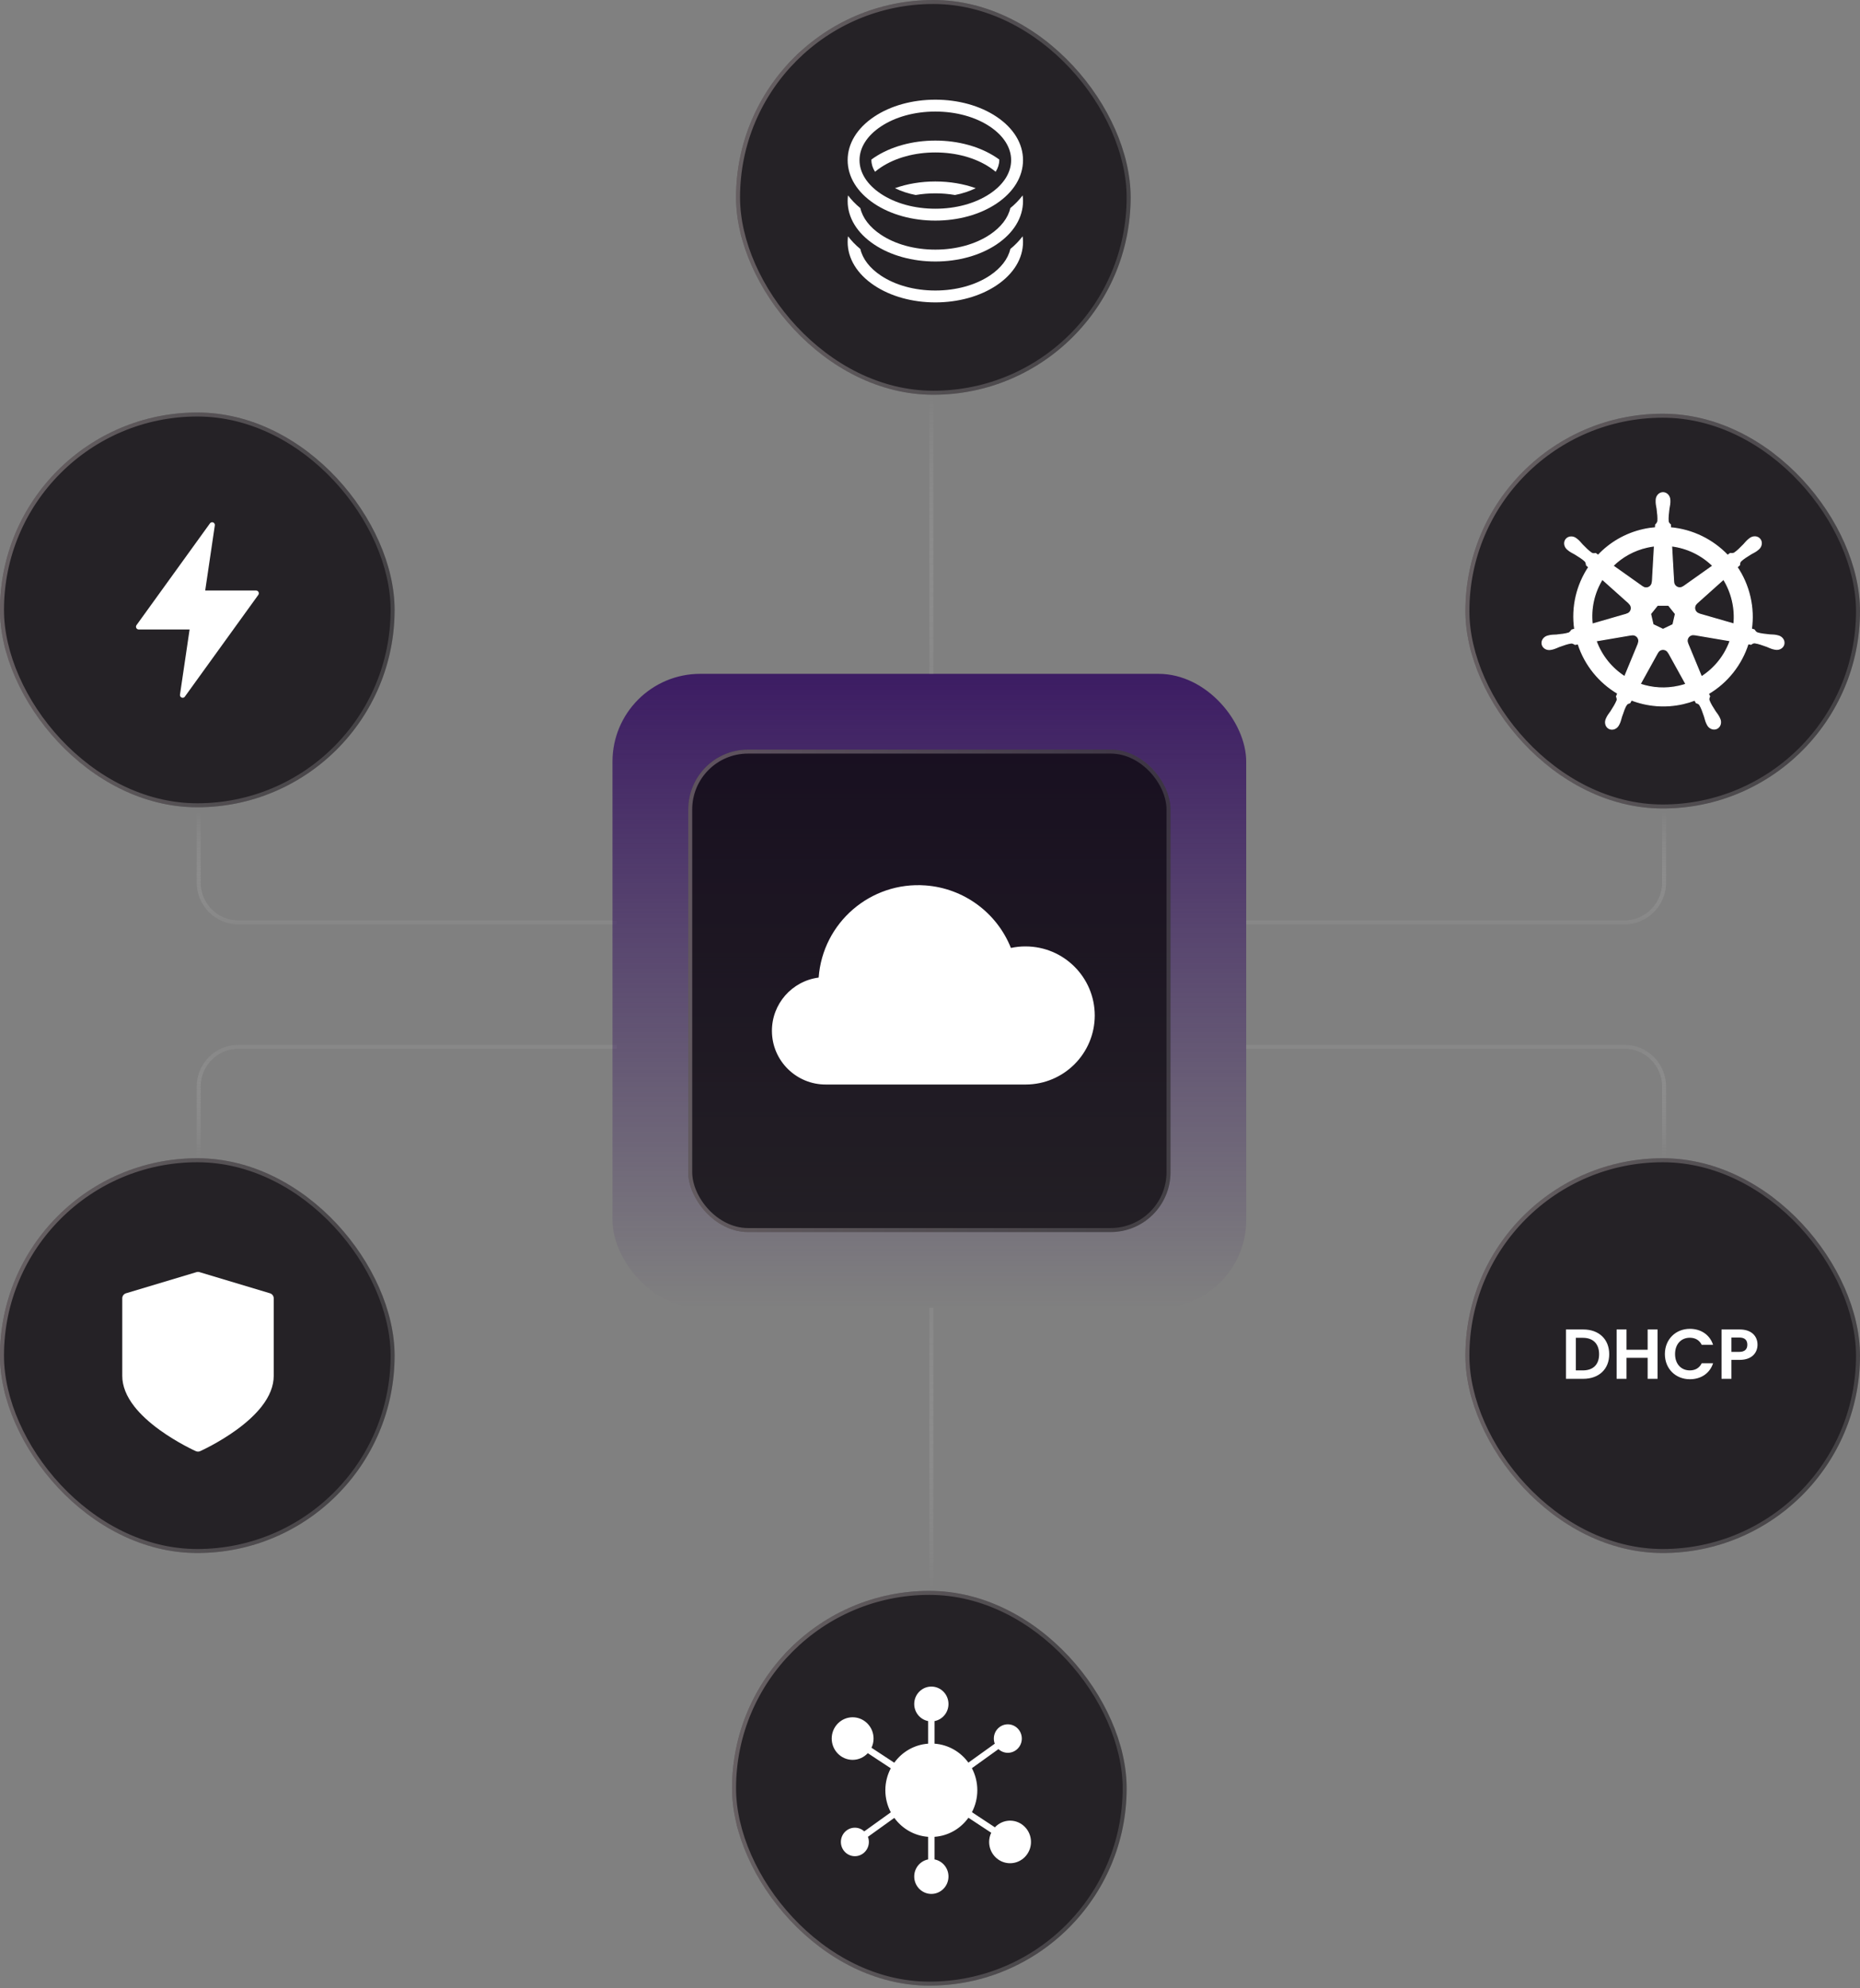 <svg width="424" height="453" viewBox="0 0 424 453" fill="none" xmlns="http://www.w3.org/2000/svg">
<rect x="0" y="0" width="424" height="453" fill="#808080" stroke="none"/>
<path d="M45.295 184.722V201.115C45.295 206.133 49.363 210.2 54.38 210.2H140.603" stroke="url(#paint0_linear_319_121)" stroke-opacity="0.3" stroke-width="0.909"/>
<path d="M45.295 263.988L45.295 247.596C45.295 242.578 49.363 238.51 54.38 238.51L140.603 238.51" stroke="url(#paint1_linear_319_121)" stroke-opacity="0.3" stroke-width="0.909"/>
<path d="M379.343 184.722V201.115C379.343 206.133 375.275 210.2 370.257 210.2H284.035" stroke="url(#paint2_linear_319_121)" stroke-opacity="0.3" stroke-width="0.909"/>
<path d="M379.343 263.988L379.343 247.596C379.343 242.578 375.275 238.51 370.257 238.51L284.035 238.51" stroke="url(#paint3_linear_319_121)" stroke-opacity="0.3" stroke-width="0.909"/>
<path d="M212.307 362.513L212.307 298.006" stroke="url(#paint4_linear_319_121)" stroke-opacity="0.3" stroke-width="0.909"/>
<rect x="139.623" y="153.546" width="144.46" height="144.46" rx="20" fill="url(#paint5_linear_319_121)"/>
<g style="mix-blend-mode:plus-lighter">
<rect x="156.886" y="170.808" width="109.935" height="109.935" rx="13.628" fill="#0E0B10" fill-opacity="0.8"/>
<rect x="157.34" y="171.263" width="109.027" height="109.027" rx="13.174" stroke="url(#paint6_linear_319_121)" stroke-opacity="0.3" stroke-width="0.909"/>
</g>
<g style="mix-blend-mode:overlay">
<path d="M249.558 231.393C249.544 240.077 242.5 247.113 233.805 247.127H188.298C181.532 247.172 176.01 241.729 175.965 234.971C175.924 228.798 180.491 223.562 186.618 222.756C187.542 210.239 198.45 200.839 210.983 201.762C219.664 202.401 227.22 207.932 230.445 216.008C231.549 215.767 232.676 215.65 233.805 215.659C242.5 215.672 249.544 222.709 249.558 231.393Z" fill="white"/>
</g>
<path d="M212.307 89.038V153.546" stroke="url(#paint7_linear_319_121)" stroke-opacity="0.3" stroke-width="0.909"/>
<g style="mix-blend-mode:plus-lighter">
<rect x="334.049" y="263.93" width="89.952" height="89.952" rx="44.976" fill="#0E0B10" fill-opacity="0.8"/>
<rect x="334.503" y="264.384" width="89.043" height="89.043" rx="44.522" stroke="url(#paint8_linear_319_121)" stroke-opacity="0.3" stroke-width="0.909"/>
</g>
<g style="mix-blend-mode:overlay">
<path d="M360.902 302.943C364.495 302.943 366.831 305.166 366.831 308.582C366.831 311.981 364.495 314.189 360.902 314.189H356.971V302.943H360.902ZM359.227 312.271H360.822C363.19 312.271 364.527 310.918 364.527 308.582C364.527 306.246 363.19 304.844 360.822 304.844H359.227V312.271ZM375.593 314.189V309.404H370.776V314.189H368.52V302.943H370.776V307.567H375.593V302.943H377.849V314.189H375.593ZM379.521 308.55C379.521 305.182 381.986 302.798 385.224 302.798C387.722 302.798 389.752 304.135 390.509 306.439H387.915C387.383 305.36 386.417 304.828 385.208 304.828C383.243 304.828 381.841 306.262 381.841 308.55C381.841 310.821 383.243 312.271 385.208 312.271C386.417 312.271 387.383 311.74 387.915 310.644H390.509C389.752 312.964 387.722 314.285 385.224 314.285C381.986 314.285 379.521 311.917 379.521 308.55ZM394.691 308.05H396.48C397.753 308.05 398.316 307.422 398.316 306.423C398.316 305.392 397.753 304.779 396.48 304.779H394.691V308.05ZM400.637 306.423C400.637 308.131 399.477 309.871 396.576 309.871H394.691V314.189H392.436V302.943H396.576C399.283 302.943 400.637 304.473 400.637 306.423Z" fill="white"/>
</g>
<g style="mix-blend-mode:plus-lighter">
<rect x="334.049" y="94.274" width="89.952" height="89.952" rx="44.976" fill="#0E0B10" fill-opacity="0.8"/>
<rect x="334.503" y="94.728" width="89.043" height="89.043" rx="44.522" stroke="url(#paint9_linear_319_121)" stroke-opacity="0.3" stroke-width="0.909"/>
</g>
<g style="mix-blend-mode:overlay">
<path d="M379.095 112.259C378.23 112.259 377.528 113.038 377.528 113.999C377.528 114.014 377.531 114.028 377.532 114.043C377.53 114.173 377.524 114.33 377.528 114.444C377.549 114.998 377.67 115.423 377.743 115.933C377.874 117.026 377.985 117.933 377.917 118.775C377.85 119.092 377.616 119.383 377.408 119.585L377.371 120.247C376.431 120.325 375.485 120.468 374.54 120.682C370.473 121.606 366.972 123.701 364.306 126.529C364.133 126.411 363.83 126.194 363.74 126.127C363.461 126.165 363.178 126.251 362.81 126.037C362.109 125.565 361.47 124.914 360.698 124.129C360.344 123.754 360.088 123.397 359.667 123.035C359.572 122.953 359.426 122.842 359.319 122.757C358.99 122.495 358.603 122.358 358.228 122.346C357.747 122.329 357.283 122.517 356.98 122.898C356.441 123.574 356.613 124.608 357.365 125.207C357.372 125.213 357.381 125.218 357.388 125.224C357.491 125.307 357.618 125.415 357.713 125.485C358.159 125.814 358.567 125.983 359.011 126.244C359.948 126.823 360.725 127.303 361.341 127.881C361.581 128.137 361.623 128.589 361.655 128.785L362.157 129.233C359.47 133.277 358.226 138.273 358.961 143.363L358.305 143.553C358.132 143.777 357.888 144.128 357.633 144.233C356.827 144.487 355.92 144.58 354.825 144.695C354.311 144.737 353.867 144.712 353.322 144.815C353.202 144.838 353.035 144.881 352.904 144.912C352.899 144.913 352.895 144.914 352.89 144.915C352.883 144.917 352.874 144.921 352.867 144.922C351.944 145.145 351.351 145.994 351.542 146.83C351.733 147.666 352.634 148.174 353.563 147.974C353.57 147.973 353.579 147.972 353.586 147.971C353.597 147.969 353.606 147.963 353.617 147.961C353.746 147.932 353.908 147.901 354.021 147.871C354.557 147.727 354.945 147.516 355.427 147.332C356.463 146.96 357.322 146.65 358.158 146.529C358.507 146.501 358.875 146.744 359.058 146.846L359.741 146.729C361.312 151.6 364.604 155.537 368.774 158.008L368.489 158.69C368.592 158.955 368.705 159.314 368.628 159.576C368.324 160.364 367.804 161.196 367.211 162.124C366.924 162.553 366.63 162.885 366.371 163.376C366.309 163.493 366.23 163.673 366.17 163.797C365.767 164.659 366.063 165.651 366.836 166.023C367.614 166.397 368.58 166.002 368.998 165.139C368.998 165.138 369 165.137 369.001 165.136C369.002 165.135 369.001 165.134 369.001 165.133C369.061 165.01 369.145 164.849 369.195 164.734C369.417 164.226 369.491 163.79 369.647 163.299C370.061 162.258 370.289 161.165 370.86 160.485C371.016 160.298 371.27 160.227 371.535 160.156L371.889 159.514C375.524 160.909 379.592 161.283 383.656 160.36C384.583 160.15 385.478 159.877 386.343 159.55C386.443 159.727 386.628 160.067 386.678 160.153C386.946 160.24 387.239 160.285 387.478 160.638C387.905 161.367 388.197 162.23 388.552 163.272C388.708 163.764 388.785 164.199 389.007 164.708C389.058 164.823 389.142 164.987 389.201 165.109C389.619 165.975 390.588 166.371 391.367 165.996C392.14 165.624 392.436 164.632 392.033 163.771C391.973 163.646 391.891 163.466 391.829 163.349C391.57 162.858 391.276 162.529 390.989 162.101C390.396 161.173 389.904 160.402 389.6 159.614C389.473 159.207 389.621 158.955 389.72 158.69C389.661 158.622 389.534 158.238 389.459 158.058C393.792 155.5 396.988 151.416 398.488 146.699C398.691 146.731 399.043 146.793 399.158 146.816C399.393 146.661 399.61 146.458 400.035 146.492C400.871 146.613 401.729 146.923 402.765 147.295C403.247 147.479 403.635 147.694 404.171 147.837C404.284 147.867 404.447 147.896 404.576 147.924C404.586 147.927 404.596 147.932 404.606 147.934C404.613 147.936 404.623 147.936 404.63 147.937C405.558 148.137 406.46 147.629 406.651 146.793C406.842 145.957 406.249 145.108 405.326 144.885C405.191 144.855 405.001 144.803 404.871 144.778C404.326 144.675 403.882 144.7 403.368 144.658C402.273 144.543 401.366 144.45 400.56 144.196C400.231 144.068 399.998 143.677 399.884 143.517L399.251 143.332C399.579 140.96 399.491 138.491 398.924 136.02C398.351 133.526 397.339 131.246 395.989 129.236C396.151 129.089 396.457 128.818 396.544 128.738C396.569 128.457 396.548 128.162 396.839 127.851C397.454 127.272 398.231 126.793 399.168 126.214C399.612 125.953 400.023 125.784 400.47 125.455C400.571 125.38 400.708 125.262 400.814 125.177C401.566 124.578 401.739 123.544 401.199 122.868C400.66 122.191 399.615 122.128 398.863 122.727C398.756 122.812 398.611 122.922 398.515 123.005C398.095 123.367 397.835 123.724 397.481 124.099C396.709 124.884 396.07 125.538 395.369 126.01C395.066 126.187 394.621 126.126 394.419 126.114L393.823 126.539C390.426 122.977 385.801 120.7 380.821 120.257C380.808 120.049 380.789 119.671 380.785 119.558C380.581 119.363 380.335 119.196 380.273 118.775C380.205 117.933 380.318 117.026 380.45 115.933C380.523 115.423 380.644 114.998 380.664 114.444C380.669 114.318 380.661 114.135 380.661 113.999C380.661 113.038 379.96 112.259 379.095 112.259ZM377.133 124.407L376.668 132.623L376.635 132.64C376.604 133.375 375.999 133.962 375.256 133.962C374.952 133.962 374.671 133.864 374.443 133.697L374.429 133.704L367.693 128.928C369.763 126.893 372.411 125.388 375.463 124.695C376.021 124.568 376.578 124.474 377.133 124.407ZM381.059 124.407C384.622 124.845 387.918 126.459 390.443 128.932L383.75 133.677L383.726 133.667C383.132 134.101 382.295 133.994 381.832 133.413C381.642 133.175 381.543 132.895 381.531 132.613L381.524 132.61L381.059 124.407ZM365.249 131.997L371.401 137.499L371.394 137.533C371.949 138.015 372.031 138.853 371.568 139.434C371.378 139.671 371.124 139.831 370.852 139.905L370.845 139.932L362.96 142.208C362.559 138.538 363.424 134.971 365.249 131.997ZM392.896 132.001C393.81 133.482 394.502 135.137 394.914 136.93C395.321 138.703 395.423 140.472 395.256 142.181L387.331 139.899L387.324 139.865C386.614 139.671 386.178 138.95 386.343 138.225C386.411 137.929 386.569 137.678 386.782 137.493L386.779 137.476L392.896 132.001ZM377.833 137.924H380.353L381.919 139.882L381.357 142.325L379.095 143.413L376.826 142.322L376.263 139.879L377.833 137.924ZM385.912 144.624C386.019 144.619 386.125 144.629 386.23 144.648L386.243 144.631L394.399 146.01C393.205 149.363 390.921 152.268 387.87 154.212L384.704 146.565L384.714 146.552C384.423 145.876 384.714 145.084 385.383 144.761C385.554 144.679 385.733 144.633 385.912 144.624ZM372.214 144.658C372.836 144.666 373.395 145.098 373.539 145.732C373.607 146.029 373.574 146.323 373.462 146.582L373.486 146.612L370.353 154.182C367.424 152.303 365.092 149.489 363.844 146.037L371.929 144.664L371.943 144.681C372.033 144.665 372.125 144.656 372.214 144.658ZM379.044 147.974C379.261 147.966 379.481 148.011 379.69 148.111C379.964 148.243 380.176 148.451 380.309 148.701H380.34L384.325 155.903C383.808 156.076 383.276 156.224 382.732 156.348C379.684 157.04 376.645 156.83 373.894 155.892L377.87 148.704H377.876C378.115 148.258 378.567 147.992 379.044 147.974Z" fill="white"/>
<path d="M379.095 112.259C378.23 112.259 377.528 113.038 377.528 113.999C377.528 114.014 377.531 114.028 377.532 114.043C377.53 114.173 377.524 114.33 377.528 114.444C377.549 114.998 377.67 115.423 377.743 115.933C377.874 117.026 377.985 117.933 377.917 118.775C377.85 119.092 377.616 119.383 377.408 119.585L377.371 120.247C376.431 120.325 375.485 120.468 374.54 120.682C370.473 121.606 366.972 123.701 364.306 126.529C364.133 126.411 363.83 126.194 363.74 126.127C363.461 126.165 363.178 126.251 362.81 126.037C362.109 125.565 361.47 124.914 360.698 124.129C360.344 123.754 360.088 123.397 359.667 123.035C359.572 122.953 359.426 122.842 359.319 122.757C358.99 122.495 358.603 122.358 358.228 122.346C357.747 122.329 357.283 122.517 356.98 122.898C356.441 123.574 356.613 124.608 357.365 125.207C357.372 125.213 357.381 125.218 357.388 125.224C357.491 125.307 357.618 125.415 357.713 125.485C358.159 125.814 358.567 125.983 359.011 126.244C359.948 126.823 360.725 127.303 361.341 127.881C361.581 128.137 361.623 128.589 361.655 128.785L362.157 129.233C359.47 133.277 358.226 138.273 358.961 143.363L358.305 143.553C358.132 143.777 357.888 144.128 357.633 144.233C356.827 144.487 355.92 144.58 354.825 144.695C354.311 144.737 353.867 144.712 353.322 144.815C353.202 144.838 353.035 144.881 352.904 144.912C352.899 144.913 352.895 144.914 352.89 144.915C352.883 144.917 352.874 144.921 352.867 144.922C351.944 145.145 351.351 145.994 351.542 146.83C351.733 147.666 352.634 148.174 353.563 147.974C353.57 147.973 353.579 147.972 353.586 147.971C353.597 147.969 353.606 147.963 353.617 147.961C353.746 147.932 353.908 147.901 354.021 147.871C354.557 147.727 354.945 147.516 355.427 147.332C356.463 146.96 357.322 146.65 358.158 146.529C358.507 146.501 358.875 146.744 359.058 146.846L359.741 146.729C361.312 151.6 364.604 155.537 368.774 158.008L368.489 158.69C368.592 158.955 368.705 159.314 368.628 159.576C368.324 160.364 367.804 161.196 367.211 162.124C366.924 162.553 366.63 162.885 366.371 163.376C366.309 163.493 366.23 163.673 366.17 163.797C365.767 164.659 366.063 165.651 366.836 166.023C367.614 166.397 368.58 166.002 368.998 165.139C368.998 165.138 369 165.137 369.001 165.136C369.002 165.135 369.001 165.134 369.001 165.133C369.061 165.01 369.145 164.849 369.195 164.734C369.417 164.226 369.491 163.79 369.647 163.299C370.061 162.258 370.289 161.165 370.86 160.485C371.016 160.298 371.27 160.227 371.535 160.156L371.889 159.514C375.524 160.909 379.592 161.283 383.656 160.36C384.583 160.15 385.478 159.877 386.343 159.55C386.443 159.727 386.628 160.067 386.678 160.153C386.946 160.24 387.239 160.285 387.478 160.638C387.905 161.367 388.197 162.23 388.552 163.272C388.708 163.764 388.785 164.199 389.007 164.708C389.058 164.823 389.142 164.987 389.201 165.109C389.619 165.975 390.588 166.371 391.367 165.996C392.14 165.624 392.436 164.632 392.033 163.771C391.973 163.646 391.891 163.466 391.829 163.349C391.57 162.858 391.276 162.529 390.989 162.101C390.396 161.173 389.904 160.402 389.6 159.614C389.473 159.207 389.621 158.955 389.72 158.69C389.661 158.622 389.534 158.238 389.459 158.058C393.792 155.5 396.988 151.416 398.488 146.699C398.691 146.731 399.043 146.793 399.158 146.816C399.393 146.661 399.61 146.458 400.035 146.492C400.871 146.613 401.729 146.923 402.765 147.295C403.247 147.479 403.635 147.694 404.171 147.837C404.284 147.867 404.447 147.896 404.576 147.924C404.586 147.927 404.596 147.932 404.606 147.934C404.613 147.936 404.623 147.936 404.63 147.937C405.558 148.137 406.46 147.629 406.651 146.793C406.842 145.957 406.249 145.108 405.326 144.885C405.191 144.855 405.001 144.803 404.871 144.778C404.326 144.675 403.882 144.7 403.368 144.658C402.273 144.543 401.366 144.45 400.56 144.196C400.231 144.068 399.998 143.677 399.884 143.517L399.251 143.332C399.579 140.96 399.491 138.491 398.924 136.02C398.351 133.526 397.339 131.246 395.989 129.236C396.151 129.089 396.457 128.818 396.544 128.738C396.569 128.457 396.548 128.162 396.839 127.851C397.454 127.272 398.231 126.793 399.168 126.214C399.612 125.953 400.023 125.784 400.47 125.455C400.571 125.38 400.708 125.262 400.814 125.177C401.566 124.578 401.739 123.544 401.199 122.868C400.66 122.191 399.615 122.128 398.863 122.727C398.756 122.812 398.611 122.922 398.515 123.005C398.095 123.367 397.835 123.724 397.481 124.099C396.709 124.884 396.07 125.538 395.369 126.01C395.066 126.187 394.621 126.126 394.419 126.114L393.823 126.539C390.426 122.977 385.801 120.7 380.821 120.257C380.808 120.049 380.789 119.671 380.785 119.558C380.581 119.363 380.335 119.196 380.273 118.775C380.205 117.933 380.318 117.026 380.45 115.933C380.523 115.423 380.644 114.998 380.664 114.444C380.669 114.318 380.661 114.135 380.661 113.999C380.661 113.038 379.96 112.259 379.095 112.259ZM377.133 124.407L376.668 132.623L376.635 132.64C376.604 133.375 375.999 133.962 375.256 133.962C374.952 133.962 374.671 133.864 374.443 133.697L374.429 133.704L367.693 128.928C369.763 126.893 372.411 125.388 375.463 124.695C376.021 124.568 376.578 124.474 377.133 124.407ZM381.059 124.407C384.622 124.845 387.918 126.459 390.443 128.932L383.75 133.677L383.726 133.667C383.132 134.101 382.295 133.994 381.832 133.413C381.642 133.175 381.543 132.895 381.531 132.613L381.524 132.61L381.059 124.407ZM365.249 131.997L371.401 137.499L371.394 137.533C371.949 138.015 372.031 138.853 371.568 139.434C371.378 139.671 371.124 139.831 370.852 139.905L370.845 139.932L362.96 142.208C362.559 138.538 363.424 134.971 365.249 131.997ZM392.896 132.001C393.81 133.482 394.502 135.137 394.914 136.93C395.321 138.703 395.423 140.472 395.256 142.181L387.331 139.899L387.324 139.865C386.614 139.671 386.178 138.95 386.343 138.225C386.411 137.929 386.569 137.678 386.782 137.493L386.779 137.476L392.896 132.001ZM377.833 137.924H380.353L381.919 139.882L381.357 142.325L379.095 143.413L376.826 142.322L376.263 139.879L377.833 137.924ZM385.912 144.624C386.019 144.619 386.125 144.629 386.23 144.648L386.243 144.631L394.399 146.01C393.205 149.363 390.921 152.268 387.87 154.212L384.704 146.565L384.714 146.552C384.423 145.876 384.714 145.084 385.383 144.761C385.554 144.679 385.733 144.633 385.912 144.624ZM372.214 144.658C372.836 144.666 373.395 145.098 373.539 145.732C373.607 146.029 373.574 146.323 373.462 146.582L373.486 146.612L370.353 154.182C367.424 152.303 365.092 149.489 363.844 146.037L371.929 144.664L371.943 144.681C372.033 144.665 372.125 144.656 372.214 144.658ZM379.044 147.974C379.261 147.966 379.481 148.011 379.69 148.111C379.964 148.243 380.176 148.451 380.309 148.701H380.34L384.325 155.903C383.808 156.076 383.276 156.224 382.732 156.348C379.684 157.04 376.645 156.83 373.894 155.892L377.87 148.704H377.876C378.115 148.258 378.567 147.992 379.044 147.974Z" stroke="white" stroke-width="0.227"/>
</g>
<g style="mix-blend-mode:plus-lighter">
<rect y="263.93" width="89.952" height="89.952" rx="44.976" fill="#0E0B10" fill-opacity="0.8"/>
<rect x="0.454" y="264.384" width="89.043" height="89.043" rx="44.522" stroke="url(#paint10_linear_319_121)" stroke-opacity="0.3" stroke-width="0.909"/>
</g>
<g style="mix-blend-mode:overlay">
<path d="M61.541 294.698L45.479 289.879C45.254 289.812 45.014 289.812 44.789 289.879L28.726 294.698C28.219 294.851 27.871 295.318 27.871 295.847V313.517C27.871 315.815 28.802 318.167 30.636 320.509C32.038 322.297 33.977 324.093 36.399 325.847C40.468 328.792 44.475 330.599 44.644 330.675C44.8 330.744 44.967 330.779 45.134 330.779C45.301 330.779 45.468 330.744 45.624 330.675C45.792 330.599 49.799 328.792 53.869 325.847C56.291 324.093 58.23 322.297 59.631 320.509C61.466 318.167 62.396 315.815 62.396 313.517V295.847C62.396 295.318 62.049 294.851 61.541 294.698Z" fill="white"/>
</g>
<g style="mix-blend-mode:plus-lighter">
<rect x="166.88" y="362.513" width="89.947" height="89.947" rx="44.973" fill="#0E0B10" fill-opacity="0.8"/>
<rect x="167.334" y="362.967" width="89.038" height="89.038" rx="44.519" stroke="url(#paint11_linear_319_121)" stroke-opacity="0.3" stroke-width="0.909"/>
</g>
<g style="mix-blend-mode:overlay">
<path d="M235.021 419.724C235.021 422.398 232.883 424.571 230.252 424.571C227.621 424.571 225.482 422.398 225.482 419.724C225.482 418.968 225.65 418.259 225.956 417.626L220.759 414.205C218.992 416.672 216.213 418.325 213.042 418.552V423.702C214.846 424.051 216.213 425.667 216.213 427.595C216.213 429.787 214.465 431.563 212.308 431.563C210.16 431.563 208.403 429.787 208.403 427.595C208.403 425.667 209.769 424.051 211.573 423.702V418.552C208.412 418.325 205.641 416.681 203.865 414.234L197.85 418.552C197.989 418.911 198.064 419.308 198.064 419.724C198.064 421.509 196.632 422.965 194.875 422.965C193.117 422.965 191.686 421.509 191.686 419.724C191.686 417.928 193.117 416.473 194.875 416.473C195.693 416.473 196.446 416.794 197.013 417.314L203.066 412.968C202.276 411.465 201.82 409.755 201.82 407.941C201.82 406.136 202.276 404.435 203.057 402.942L197.822 399.493C196.957 400.419 195.73 401.015 194.363 401.015C191.732 401.015 189.594 398.832 189.594 396.158C189.594 393.484 191.732 391.311 194.363 391.311C196.995 391.311 199.133 393.484 199.133 396.158C199.133 396.914 198.966 397.622 198.659 398.256L203.856 401.667C205.623 399.21 208.403 397.556 211.573 397.33V392.18C209.769 391.83 208.403 390.215 208.403 388.287C208.403 386.095 210.16 384.318 212.308 384.318C214.465 384.318 216.213 386.095 216.213 388.287C216.213 390.224 214.846 391.83 213.042 392.18V397.33C216.203 397.556 218.974 399.2 220.75 401.648L226.765 397.33C226.626 396.971 226.552 396.574 226.552 396.167C226.552 394.372 227.983 392.917 229.741 392.917C231.498 392.917 232.93 394.372 232.93 396.167C232.93 397.953 231.498 399.408 229.741 399.408C228.922 399.408 228.169 399.087 227.602 398.567L221.549 402.914C222.34 404.416 222.786 406.127 222.786 407.941C222.786 409.745 222.34 411.446 221.559 412.939L226.793 416.388C227.667 415.462 228.895 414.867 230.252 414.867C232.883 414.867 235.021 417.05 235.021 419.724Z" fill="white"/>
</g>
<g style="mix-blend-mode:plus-lighter">
<rect x="167.788" width="89.947" height="89.947" rx="44.973" fill="#0E0B10" fill-opacity="0.8"/>
<rect x="168.242" y="0.454" width="89.038" height="89.038" rx="44.519" stroke="url(#paint12_linear_319_121)" stroke-opacity="0.3" stroke-width="0.909"/>
</g>
<g style="mix-blend-mode:overlay">
<path d="M230.311 56.739C229.789 58.993 228.176 61.098 225.642 62.788C222.342 64.988 217.929 66.2 213.216 66.2C208.502 66.2 204.089 64.988 200.79 62.788C198.255 61.098 196.642 58.993 196.12 56.739C195.032 55.844 194.094 54.874 193.313 53.842C193.257 54.267 193.228 54.696 193.228 55.129C193.228 58.914 195.38 62.434 199.288 65.04C203.028 67.533 207.974 68.906 213.216 68.906C218.457 68.906 223.404 67.533 227.143 65.04C231.051 62.434 233.204 58.914 233.204 55.129C233.204 54.696 233.174 54.267 233.119 53.842C232.337 54.874 231.399 55.844 230.311 56.739Z" fill="white"/>
<path d="M204.006 42.881C205.431 43.58 207.03 44.103 208.74 44.435C210.182 44.186 211.683 44.057 213.216 44.057C214.75 44.057 216.251 44.186 217.693 44.435C219.403 44.103 221.002 43.58 222.427 42.881C219.616 41.881 216.473 41.351 213.216 41.351C209.959 41.351 206.816 41.881 204.006 42.881Z" fill="white"/>
<path d="M199.465 39.143C199.874 38.799 200.316 38.468 200.791 38.151C204.09 35.951 208.503 34.739 213.217 34.739C217.93 34.739 222.343 35.951 225.643 38.151C226.117 38.468 226.559 38.799 226.968 39.143C227.509 38.282 227.791 37.387 227.791 36.492C227.791 36.444 227.79 36.397 227.788 36.349C227.579 36.197 227.365 36.046 227.144 35.899C223.404 33.406 218.458 32.033 213.216 32.033C207.975 32.033 203.029 33.406 199.289 35.899C199.068 36.046 198.854 36.197 198.645 36.349C198.643 36.397 198.642 36.444 198.642 36.492C198.642 37.387 198.924 38.282 199.465 39.143Z" fill="white"/>
<path d="M199.288 55.722C203.028 58.215 207.974 59.588 213.215 59.588C218.457 59.588 223.404 58.215 227.143 55.722C231.051 53.116 233.204 49.596 233.204 45.811C233.204 45.378 233.174 44.949 233.118 44.525C232.337 45.556 231.399 46.527 230.311 47.422C229.789 49.675 228.176 51.78 225.642 53.47C222.342 55.67 217.929 56.882 213.216 56.882C208.502 56.882 204.089 55.67 200.79 53.47C198.255 51.78 196.642 49.675 196.12 47.422C195.032 46.527 194.094 45.556 193.313 44.525C193.257 44.949 193.228 45.378 193.228 45.811C193.227 49.596 195.38 53.116 199.288 55.722Z" fill="white"/>
<path d="M199.288 46.403C203.028 48.896 207.974 50.269 213.216 50.269C218.457 50.269 223.404 48.896 227.143 46.403C231.051 43.797 233.204 40.277 233.204 36.491C233.204 32.706 231.051 29.186 227.143 26.58C223.404 24.087 218.457 22.714 213.216 22.714C207.974 22.714 203.028 24.087 199.288 26.58C195.38 29.186 193.228 32.706 193.228 36.491C193.228 40.277 195.38 43.797 199.288 46.403ZM200.79 28.832C204.089 26.632 208.502 25.42 213.216 25.42C217.929 25.42 222.342 26.632 225.642 28.832C228.773 30.919 230.497 33.64 230.497 36.491C230.497 39.343 228.773 42.063 225.642 44.151C222.342 46.351 217.929 47.562 213.216 47.562C208.502 47.562 204.089 46.351 200.79 44.151C197.658 42.063 195.934 39.343 195.934 36.491C195.934 33.64 197.658 30.919 200.79 28.832Z" fill="white"/>
</g>
<g style="mix-blend-mode:plus-lighter">
<rect y="94" width="89.952" height="89.952" rx="44.976" fill="#0E0B10" fill-opacity="0.8"/>
<rect x="0.454" y="94.454" width="89.043" height="89.043" rx="44.522" stroke="url(#paint13_linear_319_121)" stroke-opacity="0.3" stroke-width="0.909"/>
</g>
<g style="mix-blend-mode:overlay">
<path d="M58.933 134.906C58.828 134.696 58.615 134.564 58.383 134.564H46.778L48.971 119.717C49.014 119.433 48.858 119.156 48.596 119.047C48.333 118.938 48.031 119.024 47.863 119.256L31.119 142.445C30.982 142.635 30.962 142.887 31.067 143.096C31.172 143.306 31.385 143.438 31.617 143.438H43.22L41.028 158.283C40.986 158.567 41.142 158.844 41.404 158.953C41.48 158.985 41.56 159 41.638 159C41.831 159 42.018 158.909 42.137 158.744L58.881 135.557C59.018 135.367 59.038 135.116 58.933 134.906Z" fill="white"/>
</g>
<defs>
<linearGradient id="paint0_linear_319_121" x1="92.949" y1="184.722" x2="92.949" y2="210.2" gradientUnits="userSpaceOnUse">
<stop stop-color="white" stop-opacity="0"/>
<stop offset="1" stop-color="#999999"/>
</linearGradient>
<linearGradient id="paint1_linear_319_121" x1="92.949" y1="263.988" x2="92.949" y2="238.51" gradientUnits="userSpaceOnUse">
<stop stop-color="white" stop-opacity="0"/>
<stop offset="1" stop-color="#999999"/>
</linearGradient>
<linearGradient id="paint2_linear_319_121" x1="331.689" y1="184.722" x2="331.689" y2="210.2" gradientUnits="userSpaceOnUse">
<stop stop-color="white" stop-opacity="0"/>
<stop offset="1" stop-color="#999999"/>
</linearGradient>
<linearGradient id="paint3_linear_319_121" x1="331.689" y1="263.988" x2="331.689" y2="238.51" gradientUnits="userSpaceOnUse">
<stop stop-color="white" stop-opacity="0"/>
<stop offset="1" stop-color="#999999"/>
</linearGradient>
<linearGradient id="paint4_linear_319_121" x1="211.807" y1="362.513" x2="211.807" y2="298.006" gradientUnits="userSpaceOnUse">
<stop stop-color="white" stop-opacity="0"/>
<stop offset="1" stop-color="#999999"/>
</linearGradient>
<linearGradient id="paint5_linear_319_121" x1="204.788" y1="153.546" x2="204.788" y2="297.825" gradientUnits="userSpaceOnUse">
<stop stop-color="#3C1C63"/>
<stop offset="1" stop-color="#3C1C63" stop-opacity="0"/>
</linearGradient>
<linearGradient id="paint6_linear_319_121" x1="156.886" y1="225.776" x2="259.423" y2="238.479" gradientUnits="userSpaceOnUse">
<stop stop-color="#FFEDED"/>
<stop offset="1" stop-color="white" stop-opacity="0.5"/>
</linearGradient>
<linearGradient id="paint7_linear_319_121" x1="212.807" y1="89.038" x2="212.807" y2="153.546" gradientUnits="userSpaceOnUse">
<stop stop-color="white" stop-opacity="0"/>
<stop offset="1" stop-color="#999999"/>
</linearGradient>
<linearGradient id="paint8_linear_319_121" x1="334.049" y1="308.905" x2="417.948" y2="319.3" gradientUnits="userSpaceOnUse">
<stop stop-color="#FFEDED"/>
<stop offset="1" stop-color="white" stop-opacity="0.5"/>
</linearGradient>
<linearGradient id="paint9_linear_319_121" x1="334.049" y1="139.25" x2="417.948" y2="149.644" gradientUnits="userSpaceOnUse">
<stop stop-color="#FFEDED"/>
<stop offset="1" stop-color="white" stop-opacity="0.5"/>
</linearGradient>
<linearGradient id="paint10_linear_319_121" x1="-7.47735e-08" y1="308.905" x2="83.899" y2="319.3" gradientUnits="userSpaceOnUse">
<stop stop-color="#FFEDED"/>
<stop offset="1" stop-color="white" stop-opacity="0.5"/>
</linearGradient>
<linearGradient id="paint11_linear_319_121" x1="166.88" y1="407.486" x2="250.774" y2="417.88" gradientUnits="userSpaceOnUse">
<stop stop-color="#FFEDED"/>
<stop offset="1" stop-color="white" stop-opacity="0.5"/>
</linearGradient>
<linearGradient id="paint12_linear_319_121" x1="167.788" y1="44.973" x2="251.683" y2="55.367" gradientUnits="userSpaceOnUse">
<stop stop-color="#FFEDED"/>
<stop offset="1" stop-color="white" stop-opacity="0.5"/>
</linearGradient>
<linearGradient id="paint13_linear_319_121" x1="-7.47735e-08" y1="138.976" x2="83.899" y2="149.37" gradientUnits="userSpaceOnUse">
<stop stop-color="#FFEDED"/>
<stop offset="1" stop-color="white" stop-opacity="0.5"/>
</linearGradient>
</defs>
</svg>
